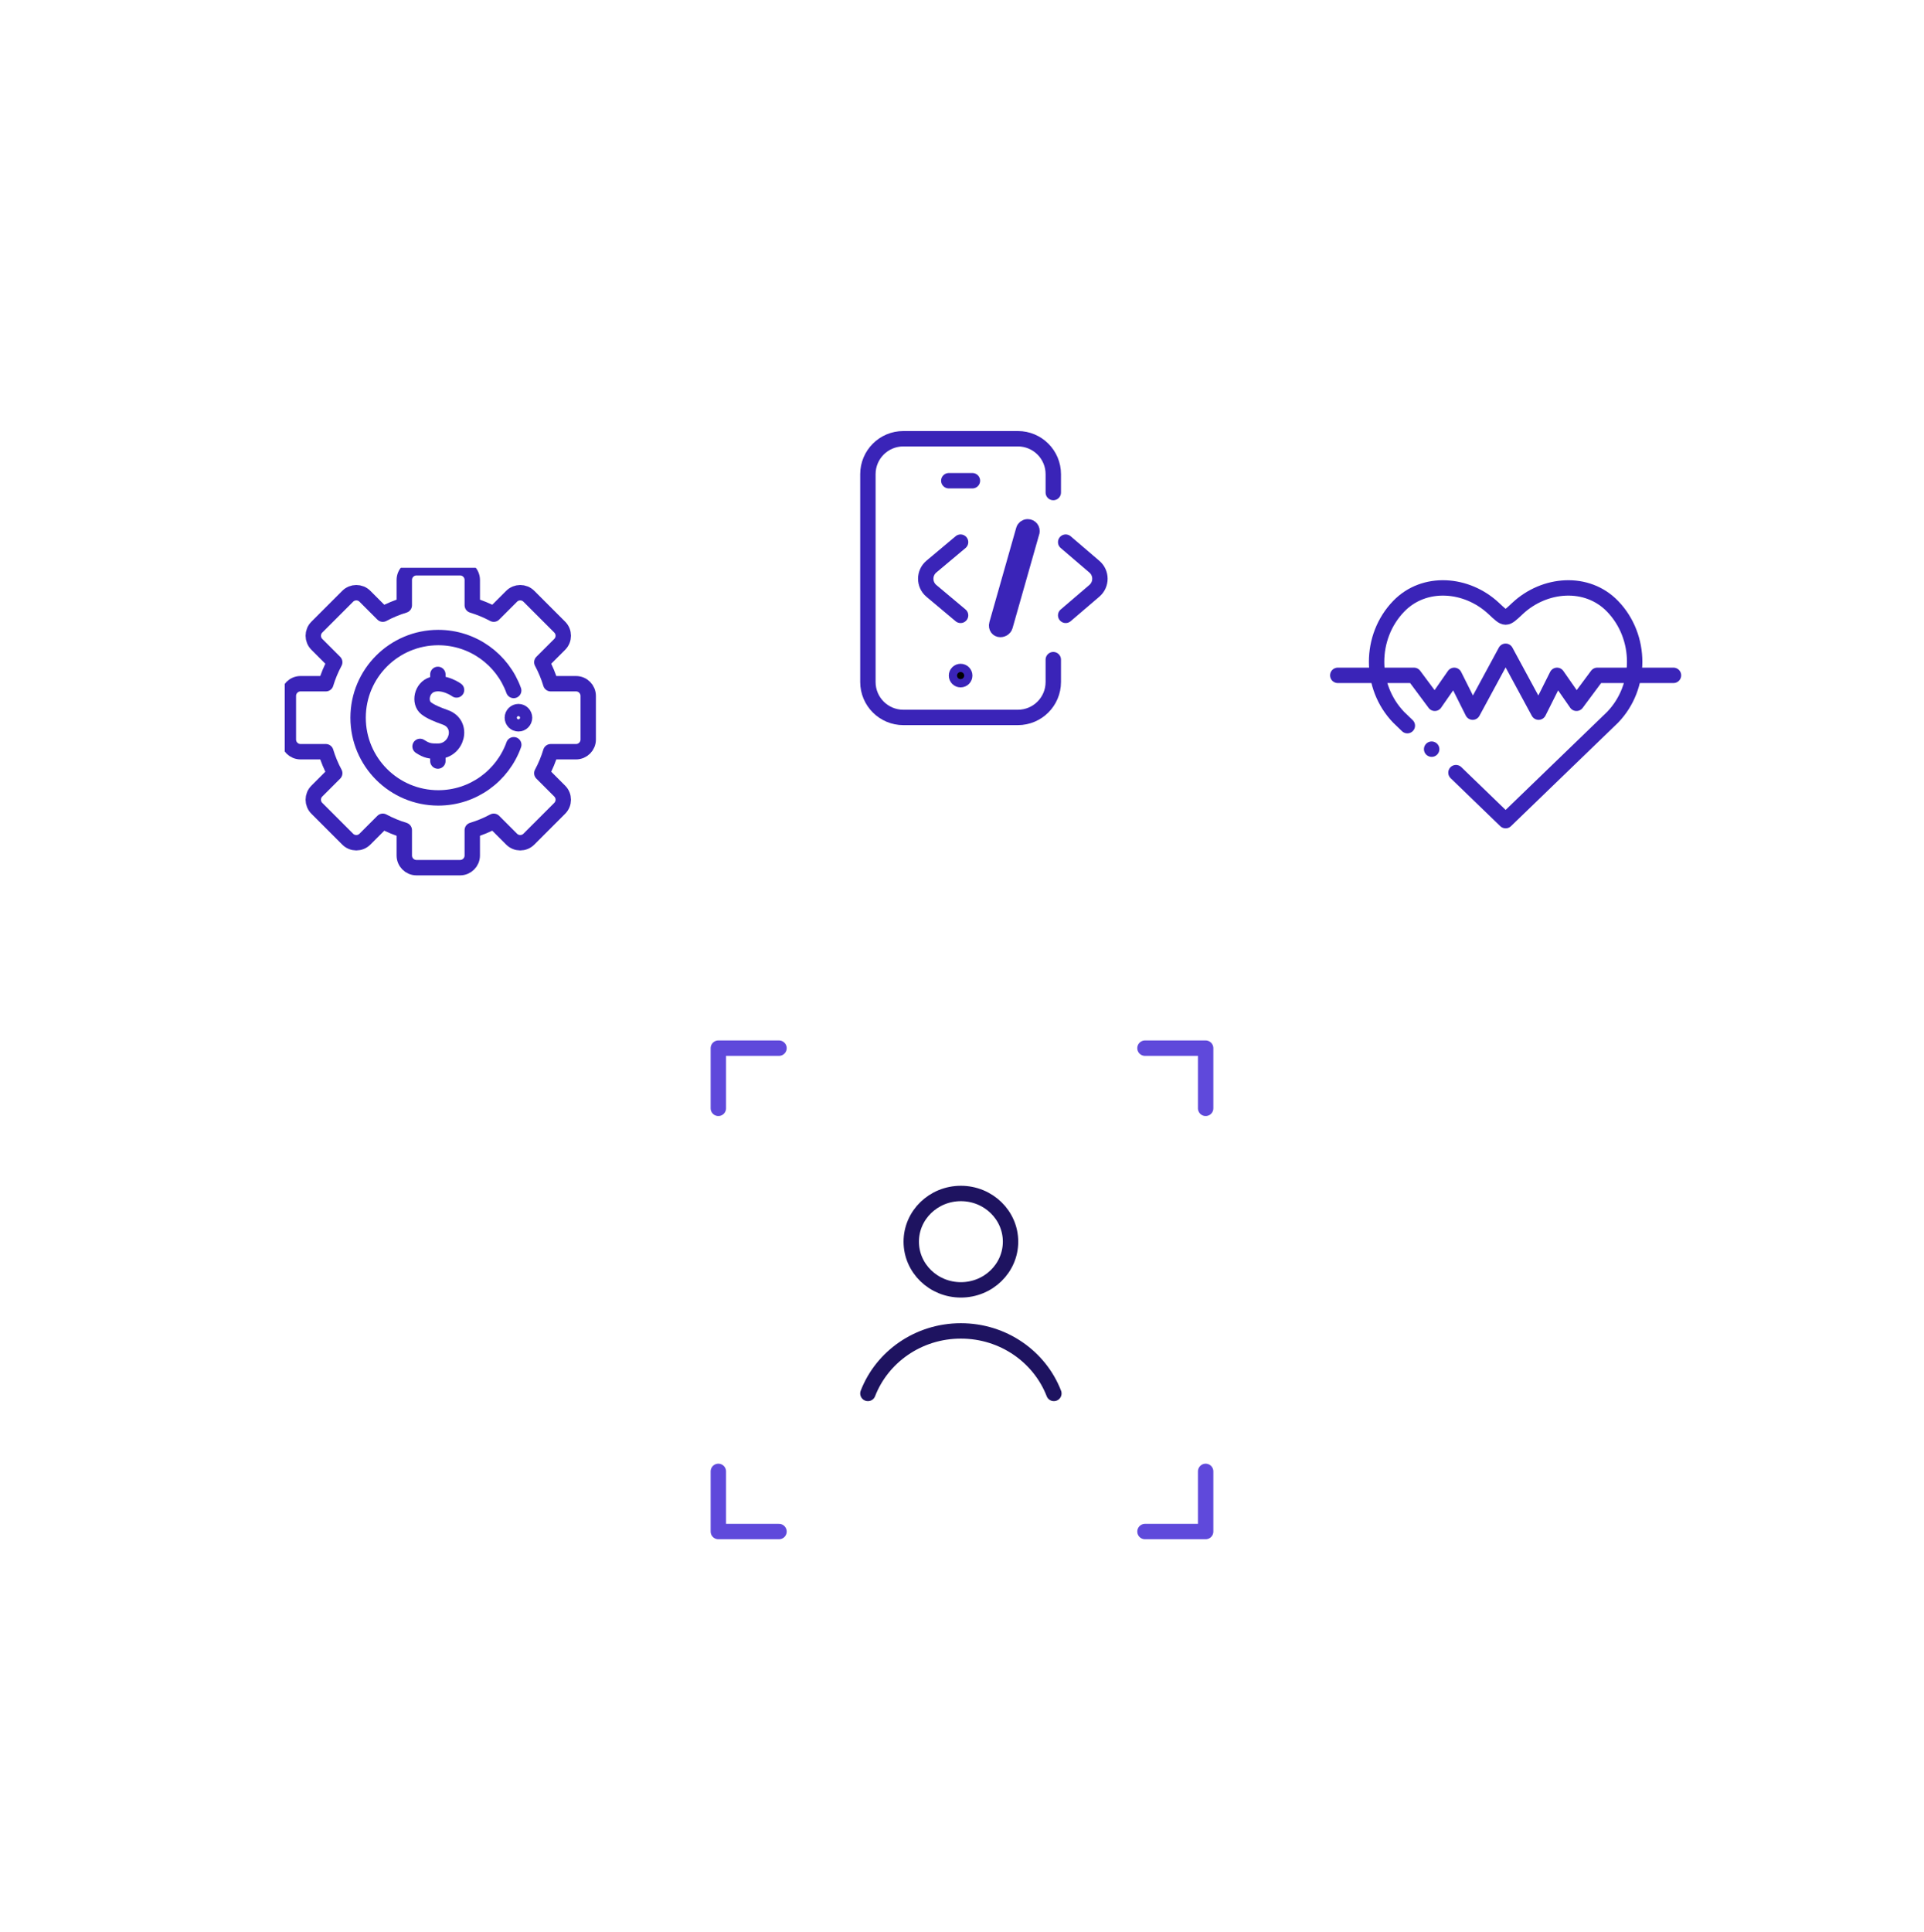 <?xml version="1.0" encoding="UTF-8"?> <svg xmlns="http://www.w3.org/2000/svg" width="250" height="251" viewBox="0 0 250 251" fill="none"><g filter="url(#filter0_dd_2213_30346)"><path d="M148.797 167.575C148.797 180.629 138.302 190.817 124.856 190.817C111.409 190.817 100.914 180.629 100.914 167.575C100.914 154.522 111.409 144.334 124.856 144.334C138.302 144.334 148.797 154.522 148.797 167.575Z" fill="white"></path></g><path d="M131.307 161.314C131.307 164.773 128.419 167.576 124.856 167.576C121.294 167.576 118.406 164.773 118.406 161.314C118.406 157.856 121.294 155.053 124.856 155.053C128.419 155.053 131.307 157.856 131.307 161.314Z" stroke="#1E1360" stroke-width="2" stroke-miterlimit="10" stroke-linecap="round" stroke-linejoin="round"></path><path d="M136.937 181.032C135.102 176.286 130.385 172.908 124.855 172.908C119.325 172.908 114.608 176.286 112.773 181.032" stroke="#1E1360" stroke-width="2" stroke-miterlimit="10" stroke-linecap="round" stroke-linejoin="round"></path><path d="M148.777 136.174H156.659V143.992" stroke="#5F49DB" stroke-width="2" stroke-miterlimit="10" stroke-linecap="round" stroke-linejoin="round"></path><path d="M101.221 136.174H93.34V143.992" stroke="#5F49DB" stroke-width="2" stroke-miterlimit="10" stroke-linecap="round" stroke-linejoin="round"></path><path d="M148.777 198.975H156.659V191.158" stroke="#5F49DB" stroke-width="2" stroke-miterlimit="10" stroke-linecap="round" stroke-linejoin="round"></path><path d="M101.221 198.975H93.34V191.158" stroke="#5F49DB" stroke-width="2" stroke-miterlimit="10" stroke-linecap="round" stroke-linejoin="round"></path><path d="M217.449 87.739H207.544L204.844 91.371L202.316 87.739L199.921 92.52L195.638 84.609L191.356 92.52L188.961 87.739L186.433 91.371L183.73 87.739H173.828" stroke="#3A24B8" stroke-width="2" stroke-miterlimit="10" stroke-linecap="round" stroke-linejoin="round"></path><path d="M189.184 100.38L195.638 106.615L209.539 93.186C213.359 89.223 213.359 82.739 209.539 78.774C206.199 75.314 200.68 75.777 197.187 79.046C195.591 80.538 195.685 80.538 194.088 79.046C190.595 75.777 185.076 75.314 181.736 78.774C177.916 82.739 177.916 89.223 181.736 93.186L182.867 94.276" stroke="#3A24B8" stroke-width="2" stroke-miterlimit="10" stroke-linecap="round" stroke-linejoin="round"></path><path d="M186.029 97.331L186.023 97.329" stroke="#3A24B8" stroke-width="2" stroke-miterlimit="10" stroke-linecap="round" stroke-linejoin="round"></path><g clip-path="url(#clip0_2213_30346)"><path d="M59.322 89.638C59.322 89.638 57.703 88.467 56.174 88.927C54.771 89.35 54.422 91.27 55.376 92.018C55.924 92.448 56.748 92.801 57.858 93.194C60.344 94.072 59.425 97.578 56.897 97.594C55.91 97.601 55.449 97.538 54.582 96.972" stroke="#3A24B8" stroke-width="2" stroke-miterlimit="10" stroke-linecap="round" stroke-linejoin="round"></path><path d="M56.895 98.874V97.594" stroke="#3A24B8" stroke-width="2" stroke-miterlimit="10" stroke-linecap="round" stroke-linejoin="round"></path><path d="M56.895 88.801V87.615" stroke="#3A24B8" stroke-width="2" stroke-miterlimit="10" stroke-linecap="round" stroke-linejoin="round"></path><path d="M76.43 96.078V90.411C76.43 89.536 75.721 88.827 74.846 88.827H71.561C71.267 87.852 70.878 86.918 70.404 86.036L72.728 83.713C73.346 83.094 73.346 82.091 72.728 81.473L68.721 77.466C68.102 76.847 67.099 76.847 66.481 77.466L64.157 79.789C63.276 79.316 62.342 78.927 61.367 78.632V75.347C61.367 74.473 60.657 73.764 59.783 73.764H54.116C53.241 73.764 52.532 74.473 52.532 75.347V78.632C51.557 78.927 50.623 79.316 49.741 79.789L47.418 77.466C46.799 76.847 45.797 76.847 45.178 77.466L41.171 81.473C40.553 82.091 40.553 83.094 41.171 83.713L43.494 86.036C43.021 86.918 42.632 87.852 42.337 88.827H39.053C38.178 88.827 37.469 89.536 37.469 90.411V96.078C37.469 96.952 38.178 97.661 39.053 97.661H42.337C42.632 98.636 43.021 99.57 43.494 100.452L41.171 102.775C40.552 103.394 40.552 104.397 41.171 105.015L45.178 109.022C45.796 109.641 46.799 109.641 47.418 109.022L49.741 106.699C50.623 107.173 51.557 107.562 52.532 107.856V111.141C52.532 112.016 53.241 112.725 54.116 112.725H59.783C60.657 112.725 61.366 112.016 61.366 111.141V107.856C62.341 107.562 63.275 107.173 64.157 106.699L66.481 109.023C67.099 109.641 68.102 109.641 68.72 109.023L72.727 105.015C73.346 104.397 73.346 103.394 72.727 102.776L70.404 100.452C70.878 99.57 71.267 98.636 71.561 97.662H74.846C75.721 97.661 76.43 96.952 76.43 96.078Z" stroke="#3A24B8" stroke-width="2" stroke-miterlimit="10" stroke-linecap="round" stroke-linejoin="round"></path><path d="M66.748 89.706C65.3 85.695 61.459 82.828 56.948 82.828C51.195 82.828 46.531 87.491 46.531 93.244C46.531 98.997 51.195 103.661 56.948 103.661C61.468 103.661 65.316 100.781 66.757 96.756" stroke="#3A24B8" stroke-width="2" stroke-miterlimit="10" stroke-linecap="round" stroke-linejoin="round"></path><circle cx="67.366" cy="93.244" r="0.792" stroke="#3A24B8" stroke-width="2" stroke-miterlimit="10" stroke-linecap="round" stroke-linejoin="round"></circle></g><path d="M136.862 63.989V61.601C136.862 59.059 134.801 56.999 132.259 56.999H117.376C114.834 56.999 112.773 59.059 112.773 61.601V88.605C112.773 91.147 114.834 93.207 117.376 93.207H132.259C134.801 93.207 136.862 91.147 136.862 88.605V85.699" stroke="#3A24B8" stroke-width="2" stroke-miterlimit="10" stroke-linecap="round"></path><path d="M124.285 87.77C124.285 88.065 124.524 88.304 124.819 88.304C125.115 88.304 125.354 88.065 125.354 87.77C125.354 87.475 125.115 87.236 124.819 87.236C124.524 87.236 124.285 87.475 124.285 87.77Z" fill="black" stroke="#3A24B8" stroke-width="2"></path><path d="M123.285 62.454H126.354" stroke="#3A24B8" stroke-width="2" stroke-miterlimit="10" stroke-linecap="round"></path><path d="M134.077 69.127L134.077 69.128L130.592 81.386C130.592 81.386 130.592 81.386 130.592 81.386C130.542 81.564 130.292 81.783 129.98 81.783C129.8 81.783 129.674 81.706 129.593 81.593C129.509 81.473 129.465 81.297 129.522 81.097L134.077 69.127ZM134.077 69.127C134.172 68.793 133.921 68.441 133.542 68.441C133.287 68.441 133.072 68.608 133.007 68.838C133.007 68.838 133.007 68.838 133.007 68.838L129.522 81.097L134.077 69.127Z" fill="black" stroke="#3A24B8" stroke-width="2"></path><path d="M124.815 70.433L121.016 73.618C120.047 74.441 120.047 75.937 121.016 76.76L124.815 79.945" stroke="#3A24B8" stroke-width="2" stroke-miterlimit="10" stroke-linecap="round" stroke-linejoin="round"></path><path d="M138.473 70.433L142.195 73.618C143.164 74.441 143.164 75.937 142.195 76.76L138.473 79.945" stroke="#3A24B8" stroke-width="2" stroke-miterlimit="10" stroke-linecap="round" stroke-linejoin="round"></path><defs><filter id="filter0_dd_2213_30346" x="80.914" y="144.334" width="87.883" height="86.483" filterUnits="userSpaceOnUse" color-interpolation-filters="sRGB"><feFlood flood-opacity="0" result="BackgroundImageFix"></feFlood><feColorMatrix in="SourceAlpha" type="matrix" values="0 0 0 0 0 0 0 0 0 0 0 0 0 0 0 0 0 0 127 0" result="hardAlpha"></feColorMatrix><feMorphology radius="4" operator="erode" in="SourceAlpha" result="effect1_dropShadow_2213_30346"></feMorphology><feOffset dy="8"></feOffset><feGaussianBlur stdDeviation="4"></feGaussianBlur><feColorMatrix type="matrix" values="0 0 0 0 0.063 0 0 0 0 0.094 0 0 0 0 0.157 0 0 0 0.04 0"></feColorMatrix><feBlend mode="normal" in2="BackgroundImageFix" result="effect1_dropShadow_2213_30346"></feBlend><feColorMatrix in="SourceAlpha" type="matrix" values="0 0 0 0 0 0 0 0 0 0 0 0 0 0 0 0 0 0 127 0" result="hardAlpha"></feColorMatrix><feMorphology radius="4" operator="erode" in="SourceAlpha" result="effect2_dropShadow_2213_30346"></feMorphology><feOffset dy="20"></feOffset><feGaussianBlur stdDeviation="12"></feGaussianBlur><feColorMatrix type="matrix" values="0 0 0 0 0.063 0 0 0 0 0.094 0 0 0 0 0.157 0 0 0 0.1 0"></feColorMatrix><feBlend mode="normal" in2="effect1_dropShadow_2213_30346" result="effect2_dropShadow_2213_30346"></feBlend><feBlend mode="normal" in="SourceGraphic" in2="effect2_dropShadow_2213_30346" result="shape"></feBlend></filter><clipPath id="clip0_2213_30346"><rect width="48" height="48" fill="white" transform="translate(37 73.764)"></rect></clipPath></defs></svg> 